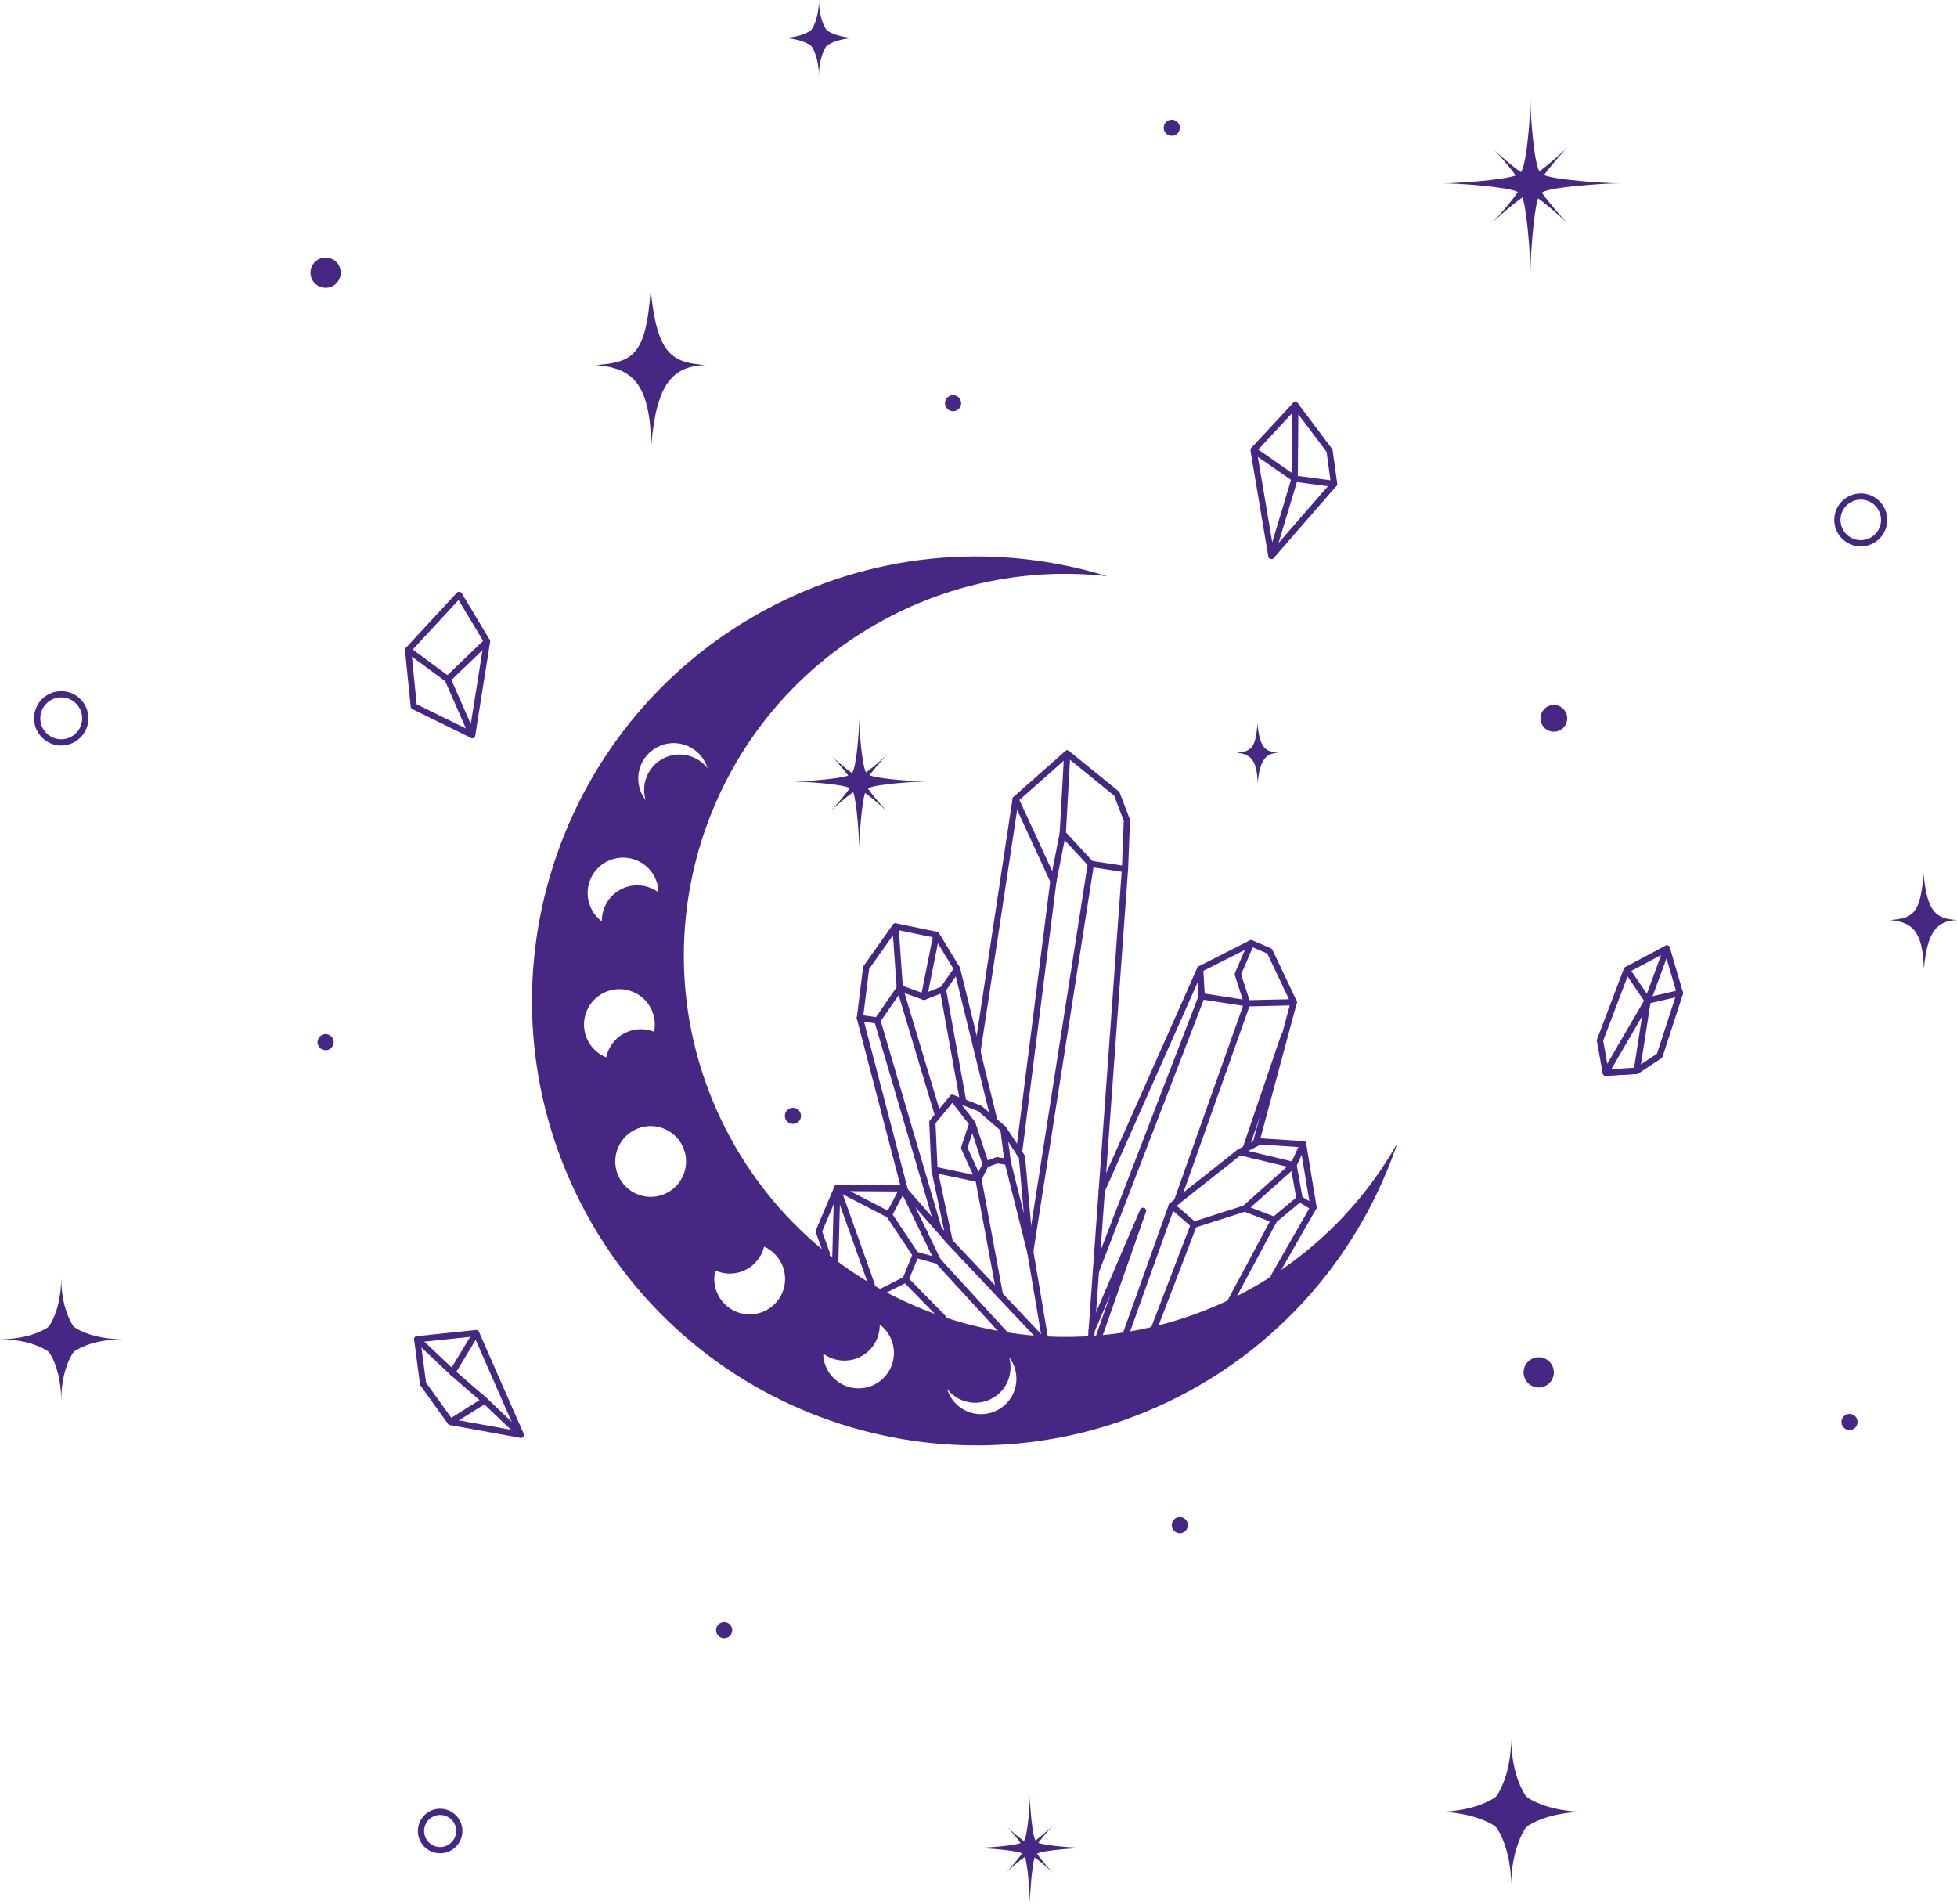<?xml version="1.0" encoding="UTF-8" standalone="no"?><svg xmlns="http://www.w3.org/2000/svg" xmlns:xlink="http://www.w3.org/1999/xlink" fill="#000000" height="486.4" preserveAspectRatio="xMidYMid meet" version="1" viewBox="0.0 6.8 500.0 486.4" width="500" zoomAndPan="magnify"><g fill="#462784" id="change1_1"><path d="M 332.75 312.566 L 334.527 313.645 L 332.578 301.797 L 331.328 304.523 Z M 335.594 316.02 C 335.453 316.02 335.309 315.98 335.18 315.902 L 331.617 313.738 C 331.422 313.617 331.289 313.422 331.246 313.195 L 329.719 304.559 C 329.688 304.398 329.711 304.234 329.777 304.09 L 332.219 298.77 C 332.363 298.453 332.695 298.27 333.047 298.312 C 333.395 298.359 333.668 298.629 333.727 298.973 L 336.379 315.094 C 336.43 315.402 336.297 315.707 336.039 315.883 C 335.906 315.973 335.75 316.02 335.594 316.02"/><path d="M 325.559 319.23 C 325.461 319.23 325.367 319.215 325.273 319.176 L 317.73 316.27 C 317.469 316.168 317.281 315.941 317.234 315.668 C 317.184 315.395 317.281 315.117 317.488 314.934 L 328.836 304.836 L 316.516 301.875 C 316.191 301.797 315.953 301.527 315.91 301.199 C 315.871 300.871 316.039 300.555 316.332 300.398 L 321.504 297.676 C 321.633 297.605 321.777 297.574 321.926 297.586 L 332.992 298.309 C 333.434 298.336 333.766 298.715 333.734 299.152 C 333.707 299.594 333.316 299.93 332.891 299.895 L 322.043 299.188 L 318.938 300.82 L 330.688 303.645 C 330.973 303.715 331.199 303.938 331.273 304.227 C 331.344 304.512 331.25 304.816 331.027 305.012 L 319.52 315.254 L 325.844 317.691 C 326.254 317.852 326.457 318.312 326.301 318.723 C 326.18 319.035 325.879 319.23 325.559 319.23"/><path d="M 314.488 339.906 C 314.359 339.906 314.23 339.879 314.113 339.812 C 313.727 339.605 313.578 339.125 313.785 338.734 L 324.855 318.059 C 324.906 317.969 324.969 317.891 325.051 317.824 L 331.523 312.445 C 331.859 312.164 332.359 312.211 332.641 312.551 C 332.922 312.887 332.875 313.387 332.539 313.668 L 326.184 318.949 L 315.188 339.488 C 315.047 339.754 314.77 339.906 314.488 339.906"/><path d="M 325.422 333.762 C 325.289 333.762 325.152 333.727 325.027 333.656 C 324.648 333.438 324.516 332.953 324.734 332.57 L 334.906 314.828 C 335.121 314.449 335.605 314.316 335.988 314.535 C 336.371 314.754 336.504 315.238 336.285 315.617 L 326.113 333.363 C 325.969 333.617 325.699 333.762 325.422 333.762"/><path d="M 305.02 320.469 C 304.828 320.469 304.645 320.398 304.496 320.273 L 298.855 315.395 C 298.676 315.238 298.574 315.012 298.582 314.773 C 298.586 314.539 298.695 314.316 298.883 314.168 L 316.207 300.477 C 316.555 300.203 317.051 300.266 317.324 300.609 C 317.598 300.953 317.539 301.453 317.195 301.727 L 300.625 314.82 L 305.199 318.777 L 317.773 314.77 C 318.191 314.637 318.641 314.867 318.773 315.285 C 318.906 315.703 318.676 316.148 318.258 316.281 L 305.258 320.43 C 305.18 320.453 305.098 320.469 305.02 320.469"/><path d="M 287.715 348.242 C 287.625 348.242 287.535 348.23 287.445 348.199 C 287.035 348.051 286.816 347.594 286.965 347.184 L 298.625 314.527 C 298.773 314.113 299.227 313.895 299.641 314.043 C 300.055 314.191 300.27 314.648 300.125 315.059 L 288.465 347.715 C 288.348 348.039 288.039 348.242 287.715 348.242"/><path d="M 294.918 346.824 C 294.824 346.824 294.73 346.809 294.637 346.773 C 294.227 346.617 294.02 346.156 294.176 345.746 L 304.273 319.387 C 304.434 318.977 304.891 318.773 305.301 318.93 C 305.711 319.086 305.918 319.547 305.758 319.957 L 295.66 346.316 C 295.539 346.633 295.238 346.824 294.918 346.824"/><path d="M 240.949 344.254 C 240.742 344.254 240.539 344.176 240.383 344.016 L 230.801 334.227 C 230.578 334.004 230.512 333.664 230.633 333.371 L 233.062 327.422 L 226.492 317.57 C 226.328 317.328 226.312 317.02 226.449 316.762 L 229.977 310.023 C 230.117 309.758 230.414 309.586 230.695 309.598 C 230.996 309.602 231.266 309.777 231.398 310.047 L 236.922 321.473 C 236.93 321.492 236.938 321.512 236.945 321.531 L 240.336 328.547 C 240.527 328.941 240.363 329.418 239.965 329.609 C 239.57 329.801 239.094 329.633 238.906 329.238 L 235.488 322.172 C 235.48 322.152 235.473 322.133 235.465 322.113 L 230.652 312.16 L 228.074 317.082 L 234.621 326.891 C 234.766 327.109 234.793 327.391 234.695 327.633 L 232.301 333.488 L 241.52 342.902 C 241.824 343.219 241.82 343.723 241.508 344.027 C 241.352 344.18 241.152 344.254 240.949 344.254"/><path d="M 265.637 349.211 C 265.426 349.211 265.215 349.125 265.059 348.961 L 242.066 324.559 L 230.32 311.184 L 217.215 311.098 L 227.52 316.426 C 227.906 316.625 228.062 317.105 227.859 317.496 C 227.656 317.887 227.18 318.039 226.789 317.836 L 213.535 310.984 C 213.211 310.816 213.043 310.445 213.129 310.086 C 213.219 309.73 213.574 309.492 213.906 309.484 L 230.688 309.598 C 230.914 309.598 231.129 309.695 231.277 309.867 L 243.242 323.488 L 266.219 347.867 C 266.52 348.188 266.504 348.691 266.184 348.992 C 266.031 349.137 265.832 349.211 265.637 349.211"/><path d="M 256.547 348.156 C 256.332 348.156 256.117 348.07 255.961 347.898 L 254.18 345.957 C 254.16 345.934 254.141 345.91 254.125 345.887 L 244.309 335.188 C 244.293 335.172 244.281 335.152 244.27 335.137 L 239.188 329.598 L 233.746 328.098 C 233.324 327.984 233.074 327.547 233.191 327.121 C 233.309 326.699 233.746 326.449 234.168 326.566 L 239.832 328.125 C 239.977 328.164 240.105 328.246 240.207 328.355 L 245.48 334.109 C 245.496 334.121 245.508 334.141 245.523 334.156 L 255.355 344.875 C 255.375 344.898 255.395 344.922 255.41 344.945 L 257.133 346.824 C 257.43 347.148 257.41 347.652 257.086 347.949 C 256.934 348.09 256.742 348.156 256.547 348.156"/><path d="M 222.723 335.848 C 222.398 335.848 222.09 335.645 221.977 335.316 L 214.582 314.562 L 214.203 328.789 C 214.191 329.223 213.84 329.562 213.41 329.562 C 213.402 329.562 213.395 329.562 213.387 329.562 C 212.949 329.551 212.602 329.188 212.613 328.746 L 213.105 310.258 C 213.117 309.875 213.398 309.555 213.777 309.492 C 214.152 309.43 214.523 309.648 214.652 310.012 L 223.473 334.785 C 223.621 335.199 223.406 335.652 222.992 335.801 C 222.902 335.832 222.812 335.848 222.723 335.848"/><path d="M 211.254 327.875 C 210.926 327.875 210.621 327.672 210.504 327.348 L 208.453 321.645 C 208.387 321.457 208.391 321.25 208.469 321.066 L 213.164 309.969 C 213.336 309.562 213.805 309.375 214.207 309.547 C 214.613 309.719 214.801 310.184 214.629 310.59 L 210.055 321.398 L 212 326.812 C 212.148 327.223 211.934 327.68 211.52 327.828 C 211.434 327.859 211.34 327.875 211.254 327.875"/><path d="M 225.496 337.43 C 225.203 337.43 224.922 337.27 224.785 336.992 C 224.586 336.602 224.742 336.121 225.137 335.926 L 231.008 332.961 C 231.402 332.766 231.879 332.922 232.078 333.312 C 232.273 333.707 232.117 334.184 231.727 334.383 L 225.852 337.344 C 225.738 337.402 225.613 337.43 225.496 337.43"/><path d="M 249.98 308.781 C 249.68 308.781 249.391 308.609 249.258 308.316 L 245.613 300.375 C 245.527 300.191 245.516 299.98 245.582 299.789 L 247.539 293.941 L 246.297 292.352 C 246.285 292.336 246.273 292.32 246.266 292.309 L 242.707 287.758 C 242.438 287.41 242.5 286.91 242.848 286.641 C 243.195 286.371 243.691 286.434 243.961 286.777 L 247.551 291.367 C 247.559 291.383 247.57 291.398 247.582 291.414 L 249.055 293.301 C 249.223 293.512 249.27 293.789 249.184 294.043 L 247.188 299.996 L 250.703 307.652 C 250.887 308.055 250.711 308.527 250.312 308.711 C 250.203 308.758 250.09 308.781 249.98 308.781"/><path d="M 239.52 304.984 L 249.543 307.082 L 249.699 306.77 C 249.707 306.75 249.719 306.73 249.727 306.711 L 251.148 303.891 C 251.242 303.711 251.398 303.57 251.586 303.5 L 254.457 302.453 C 254.586 302.41 254.719 302.395 254.852 302.414 L 256.535 302.672 L 255.605 295.555 L 249.91 290.66 L 243.586 288.215 L 240.309 292.18 C 240.293 292.199 240.277 292.223 240.262 292.238 L 239.016 293.746 Z M 249.98 308.781 C 249.926 308.781 249.871 308.777 249.816 308.766 L 238.605 306.418 C 238.465 306.391 238.332 306.324 238.223 306.227 C 238.062 306.086 237.969 305.887 237.957 305.672 L 237.414 293.512 C 237.406 293.316 237.469 293.121 237.598 292.969 L 238.992 291.281 C 239.008 291.262 239.023 291.242 239.035 291.223 L 242.723 286.762 C 242.938 286.496 243.305 286.402 243.621 286.527 L 246.395 287.598 L 250.609 289.227 C 250.695 289.258 250.773 289.305 250.84 289.363 L 256.871 294.547 C 257.02 294.672 257.117 294.852 257.141 295.047 L 258.25 303.512 C 258.277 303.73 258.215 303.953 258.074 304.121 C 257.934 304.289 257.73 304.395 257.512 304.41 C 257.453 304.414 257.395 304.41 257.34 304.402 L 254.812 304.02 L 252.43 304.887 L 251.176 307.371 C 251.168 307.391 251.16 307.41 251.148 307.43 L 250.688 308.344 C 250.551 308.617 250.273 308.781 249.98 308.781"/><path d="M 251.859 305.043 C 251.523 305.043 251.215 304.828 251.105 304.496 L 247.676 294.035 C 247.539 293.621 247.766 293.172 248.184 293.035 C 248.605 292.898 249.051 293.125 249.188 293.539 L 252.617 304 C 252.754 304.418 252.523 304.867 252.109 305.004 C 252.023 305.031 251.941 305.043 251.859 305.043"/><path d="M 255.484 338.434 C 255.109 338.434 254.773 338.164 254.703 337.781 L 249.199 308.133 C 249.117 307.703 249.402 307.285 249.836 307.207 C 250.273 307.125 250.684 307.41 250.762 307.844 L 256.266 337.492 C 256.348 337.926 256.062 338.34 255.629 338.418 C 255.582 338.43 255.531 338.434 255.484 338.434"/><path d="M 242.645 324.809 C 242.277 324.809 241.945 324.551 241.867 324.176 L 238.402 307.816 C 238.402 307.801 238.398 307.789 238.398 307.777 L 237.977 305.801 C 237.887 305.371 238.16 304.949 238.59 304.855 C 239.016 304.766 239.441 305.039 239.531 305.469 L 239.961 307.48 C 239.961 307.492 239.965 307.508 239.969 307.52 L 243.422 323.848 C 243.512 324.277 243.238 324.699 242.809 324.789 C 242.754 324.801 242.699 324.809 242.645 324.809"/><path d="M 244.895 335.445 C 244.836 335.445 244.773 335.438 244.715 335.422 C 244.285 335.32 244.02 334.895 244.121 334.465 C 244.223 334.039 244.652 333.77 245.078 333.871 C 245.504 333.973 245.77 334.398 245.672 334.828 L 245.668 334.832 C 245.582 335.195 245.258 335.445 244.895 335.445"/><path d="M 263.258 327.5 C 262.902 327.5 262.582 327.262 262.488 326.906 L 262.449 326.754 L 256.688 303.809 C 256.582 303.383 256.84 302.949 257.266 302.844 C 257.688 302.738 258.121 302.996 258.23 303.422 L 261.566 316.711 L 260.328 302.613 L 255.691 295.59 C 255.449 295.223 255.551 294.727 255.918 294.484 C 256.285 294.242 256.777 294.348 257.02 294.711 L 261.766 301.906 C 261.84 302.016 261.883 302.141 261.895 302.273 L 264.043 326.566 C 264.117 326.984 263.844 327.391 263.43 327.48 C 263.371 327.492 263.312 327.5 263.258 327.5"/><path d="M 266.945 349.289 C 266.562 349.289 266.227 349.016 266.16 348.629 L 262.473 326.836 C 262.398 326.402 262.691 325.992 263.125 325.918 C 263.562 325.848 263.969 326.137 264.043 326.57 L 267.73 348.363 C 267.801 348.797 267.512 349.207 267.078 349.277 C 267.031 349.285 266.988 349.289 266.945 349.289"/><path d="M 279.105 226.758 L 286.668 227.902 L 287.113 216.492 L 284.652 210.047 L 273.375 200.895 L 272.344 219.445 Z M 287.426 229.613 C 287.387 229.613 287.348 229.613 287.309 229.605 L 278.594 228.289 C 278.414 228.262 278.25 228.176 278.129 228.043 L 270.945 220.277 C 270.801 220.117 270.727 219.906 270.738 219.691 L 271.875 199.254 C 271.891 198.953 272.074 198.691 272.344 198.57 C 272.621 198.449 272.938 198.492 273.168 198.68 L 285.82 208.945 C 285.93 209.035 286.012 209.148 286.062 209.277 L 288.656 216.074 C 288.695 216.176 288.715 216.281 288.711 216.391 L 288.223 228.852 C 288.211 229.078 288.105 229.289 287.934 229.434 C 287.789 229.551 287.609 229.613 287.426 229.613"/><path d="M 269.133 232.699 C 268.828 232.699 268.543 232.523 268.41 232.238 L 258.766 211.285 C 258.621 210.969 258.699 210.59 258.961 210.359 L 272.141 198.703 C 272.469 198.41 272.973 198.441 273.262 198.77 C 273.555 199.102 273.523 199.602 273.195 199.895 L 260.457 211.156 L 268.828 229.34 L 270.75 219.582 C 270.832 219.148 271.254 218.871 271.684 218.953 C 272.113 219.039 272.395 219.457 272.309 219.887 L 269.914 232.059 C 269.848 232.398 269.57 232.652 269.227 232.695 C 269.195 232.699 269.164 232.699 269.133 232.699"/><path d="M 263.219 327.328 C 263.18 327.328 263.141 327.324 263.102 327.316 C 262.668 327.254 262.367 326.867 262.434 326.434 L 277.926 227.383 C 277.996 226.945 278.402 226.652 278.836 226.719 C 279.27 226.785 279.566 227.191 279.496 227.629 L 264.012 326.633 C 263.949 327.027 263.605 327.328 263.219 327.328"/><path d="M 278.785 349.234 C 278.766 349.234 278.746 349.234 278.727 349.234 C 278.289 349.199 277.961 348.82 277.992 348.383 L 286.633 228.766 C 286.664 228.324 287.051 227.992 287.484 228.027 C 287.922 228.059 288.25 228.441 288.219 228.879 L 279.578 348.496 C 279.547 348.914 279.199 349.234 278.785 349.234"/><path d="M 249.727 276.27 C 249.684 276.27 249.645 276.266 249.605 276.258 C 249.172 276.191 248.871 275.789 248.938 275.355 L 258.699 210.832 C 258.766 210.398 259.176 210.102 259.605 210.164 C 260.039 210.23 260.336 210.637 260.273 211.07 L 250.512 275.59 C 250.449 275.984 250.113 276.27 249.727 276.27"/><path d="M 236.207 322.621 C 236.145 322.621 236.082 322.613 236.023 322.598 C 235.594 322.496 235.328 322.07 235.43 321.641 C 235.531 321.215 235.961 320.949 236.387 321.047 C 236.816 321.148 237.082 321.574 236.98 322.004 L 236.98 322.008 C 236.891 322.371 236.566 322.621 236.207 322.621"/><path d="M 254.766 346.215 C 254.328 346.215 253.973 345.855 253.973 345.418 C 253.973 344.977 254.328 344.621 254.766 344.621 C 255.207 344.621 255.562 344.973 255.562 345.414 L 255.562 345.418 C 255.562 345.855 255.207 346.215 254.766 346.215"/><path d="M 260.359 302.016 C 260.328 302.016 260.293 302.012 260.258 302.008 C 259.824 301.953 259.516 301.555 259.57 301.117 L 268.348 231.805 C 268.402 231.367 268.809 231.059 269.234 231.117 C 269.672 231.172 269.98 231.57 269.926 232.004 L 261.148 301.316 C 261.098 301.719 260.754 302.016 260.359 302.016"/><path d="M 317.098 255.723 L 319.227 262.301 L 329.316 262.066 L 323.793 250.398 L 320.074 248.801 Z M 318.652 263.906 C 318.309 263.906 318.004 263.684 317.895 263.355 L 315.492 255.926 C 315.434 255.742 315.445 255.547 315.52 255.367 L 318.93 247.441 C 319.102 247.035 319.57 246.852 319.973 247.023 L 324.695 249.055 C 324.875 249.133 325.016 249.27 325.102 249.445 L 331.281 262.492 C 331.395 262.738 331.379 263.023 331.238 263.254 C 331.098 263.48 330.848 263.621 330.578 263.629 L 318.672 263.902 C 318.664 263.906 318.66 263.906 318.652 263.906"/><path d="M 300.691 314.547 C 300.605 314.547 300.516 314.531 300.426 314.5 C 300.012 314.352 299.797 313.898 299.945 313.484 L 317.582 263.746 L 306.914 262.098 C 306.543 262.043 306.262 261.734 306.238 261.359 L 305.84 254.391 C 305.82 254.074 305.992 253.777 306.273 253.633 L 319.297 247.047 C 319.691 246.848 320.168 247.008 320.367 247.398 C 320.566 247.789 320.406 248.266 320.016 248.465 L 307.457 254.816 L 307.789 260.625 L 318.773 262.32 C 319.008 262.359 319.215 262.496 319.336 262.699 C 319.457 262.902 319.48 263.148 319.402 263.375 L 301.441 314.016 C 301.328 314.344 301.02 314.547 300.691 314.547"/><path d="M 318.234 301.094 C 318.16 301.094 318.086 301.082 318.016 301.062 C 317.605 300.945 317.363 300.531 317.457 300.117 L 327.32 271.176 C 327.465 270.762 327.914 270.539 328.332 270.68 C 328.746 270.82 328.969 271.273 328.828 271.688 L 318.988 300.551 C 318.875 300.883 318.566 301.094 318.234 301.094"/><path d="M 312.434 318.105 C 312.375 318.105 312.32 318.098 312.262 318.086 C 311.832 317.988 311.562 317.566 311.656 317.137 C 311.754 316.707 312.176 316.434 312.605 316.531 C 313.035 316.625 313.305 317.047 313.211 317.477 L 313.211 317.48 C 313.129 317.852 312.797 318.105 312.434 318.105"/><path d="M 320.043 302.703 C 319.98 302.703 319.918 302.695 319.859 302.684 C 319.43 302.582 319.164 302.152 319.266 301.727 C 319.367 301.301 319.797 301.031 320.223 301.133 C 320.652 301.234 320.918 301.66 320.816 302.086 L 320.816 302.09 C 320.727 302.457 320.402 302.703 320.043 302.703"/><path d="M 320.848 299.715 C 320.781 299.715 320.711 299.703 320.641 299.688 C 320.219 299.57 319.969 299.137 320.082 298.711 L 329.793 262.629 C 329.91 262.203 330.344 261.953 330.77 262.066 C 331.191 262.18 331.445 262.617 331.328 263.039 L 321.617 299.125 C 321.52 299.48 321.199 299.715 320.848 299.715"/><path d="M 280.004 332.352 C 279.945 332.352 279.883 332.344 279.824 332.328 C 279.395 332.23 279.129 331.805 279.23 331.375 C 279.238 331.34 279.25 331.301 279.262 331.27 L 306.293 261.027 C 306.449 260.617 306.91 260.414 307.32 260.57 C 307.73 260.73 307.934 261.188 307.777 261.598 L 280.75 331.828 C 280.637 332.145 280.336 332.352 280.004 332.352"/><path d="M 280.777 349.086 C 280.688 349.086 280.602 349.07 280.512 349.039 C 280.098 348.895 279.879 348.441 280.027 348.027 L 283.711 337.504 L 279.656 346.934 C 279.539 347.23 279.25 347.445 278.914 347.445 C 278.477 347.445 278.121 347.094 278.121 346.652 L 278.121 346.648 C 278.121 346.539 278.141 346.43 278.184 346.328 L 291.312 315.801 C 291.48 315.406 291.934 315.219 292.332 315.371 C 292.73 315.527 292.934 315.973 292.793 316.379 L 281.527 348.555 C 281.41 348.883 281.105 349.086 280.777 349.086"/><path d="M 281.492 311.75 C 281.383 311.75 281.273 311.727 281.172 311.68 C 280.77 311.504 280.586 311.031 280.766 310.633 L 305.906 254.02 C 306.086 253.617 306.559 253.441 306.953 253.617 C 307.355 253.797 307.539 254.266 307.359 254.664 L 282.219 311.277 C 282.086 311.574 281.797 311.75 281.492 311.75"/><path d="M 220.578 266.184 L 223.785 266.645 L 229.082 258.996 L 228.145 245.723 L 222.059 254.328 Z M 224.16 268.297 C 224.121 268.297 224.082 268.293 224.047 268.285 L 219.578 267.648 C 219.148 267.59 218.848 267.191 218.902 266.762 L 220.508 253.934 C 220.523 253.805 220.57 253.68 220.645 253.57 L 228.133 242.988 C 228.328 242.715 228.676 242.59 228.996 242.68 C 229.32 242.773 229.551 243.055 229.574 243.391 L 230.688 259.16 C 230.703 259.344 230.652 259.52 230.551 259.672 L 224.812 267.953 C 224.664 268.168 224.418 268.297 224.16 268.297"/><path d="M 246.07 328.441 C 245.629 328.441 245.273 328.086 245.273 327.645 C 245.273 327.207 245.629 326.848 246.07 326.848 C 246.508 326.848 246.863 327.203 246.863 327.641 L 246.863 327.645 C 246.863 328.086 246.508 328.441 246.07 328.441"/><path d="M 236.074 262.25 C 236.023 262.25 235.973 262.246 235.918 262.234 C 235.488 262.148 235.207 261.73 235.297 261.301 L 238.305 246.23 L 228.621 244.227 C 228.191 244.137 227.914 243.719 228.004 243.285 C 228.09 242.855 228.512 242.582 228.941 242.672 L 239.398 244.832 C 239.828 244.922 240.105 245.34 240.02 245.77 L 236.855 261.609 C 236.777 261.988 236.445 262.25 236.074 262.25"/><path d="M 252.309 335.062 C 251.949 335.062 251.621 334.816 251.535 334.449 C 251.434 334.023 251.699 333.594 252.125 333.492 C 252.555 333.391 252.98 333.652 253.082 334.082 L 253.082 334.086 C 253.184 334.512 252.918 334.941 252.492 335.039 C 252.43 335.055 252.367 335.062 252.309 335.062"/><path d="M 239.848 321.621 C 239.504 321.621 239.188 321.395 239.086 321.051 L 223.398 267.727 C 223.273 267.305 223.516 266.859 223.938 266.738 C 224.359 266.613 224.801 266.855 224.922 267.277 L 240.609 320.602 C 240.734 321.02 240.492 321.465 240.07 321.586 C 239.996 321.609 239.922 321.621 239.848 321.621"/><path d="M 231.406 312.688 C 231.012 312.688 230.684 312.402 230.621 312.023 L 230.441 311.176 C 230.441 311.176 230.441 311.172 230.441 311.172 L 218.922 267.062 C 218.812 266.641 219.066 266.203 219.492 266.094 C 219.91 265.984 220.352 266.234 220.461 266.66 L 231.992 310.805 C 231.996 310.828 232.004 310.855 232.008 310.879 L 232.184 311.727 C 232.195 311.781 232.203 311.836 232.203 311.891 C 232.203 312.332 231.848 312.688 231.406 312.688"/><path d="M 258.617 309.035 C 258.18 309.035 257.824 308.68 257.824 308.238 C 257.824 307.801 258.18 307.441 258.617 307.441 C 259.059 307.441 259.414 307.797 259.414 308.234 L 259.414 308.238 C 259.414 308.68 259.059 309.035 258.617 309.035"/><path d="M 257.098 301.695 C 256.738 301.695 256.418 301.453 256.332 301.09 C 256.324 301.051 256.312 300.984 256.309 300.945 C 256.277 300.508 256.605 300.121 257.043 300.086 C 257.5 300.051 257.859 300.375 257.895 300.812 C 257.934 301.203 257.676 301.586 257.281 301.676 C 257.223 301.688 257.16 301.695 257.098 301.695"/><path d="M 250.438 307.867 C 250.074 307.867 249.746 307.617 249.664 307.246 C 249.566 306.816 249.836 306.391 250.266 306.293 C 250.695 306.199 251.121 306.469 251.215 306.895 L 251.215 306.898 C 251.309 307.328 251.039 307.754 250.613 307.848 C 250.555 307.863 250.496 307.867 250.438 307.867"/><path d="M 246.922 292.656 C 246.559 292.656 246.23 292.406 246.148 292.035 C 246.051 291.605 246.32 291.18 246.75 291.086 C 247.184 290.988 247.605 291.258 247.699 291.684 L 247.699 291.688 C 247.793 292.117 247.523 292.543 247.098 292.637 C 247.039 292.652 246.98 292.656 246.922 292.656"/><path d="M 246.105 289.133 C 245.73 289.133 245.395 288.863 245.324 288.48 L 240.121 259.699 C 240.043 259.266 240.332 258.852 240.762 258.773 C 241.195 258.695 241.609 258.984 241.688 259.414 L 246.891 288.195 C 246.969 288.629 246.68 289.043 246.25 289.121 C 246.203 289.129 246.152 289.133 246.105 289.133"/><path d="M 254.066 293.98 C 253.711 293.98 253.387 293.738 253.297 293.375 L 243.797 254.633 L 238.559 246.023 C 238.332 245.648 238.449 245.16 238.824 244.934 C 239.199 244.703 239.688 244.824 239.918 245.199 L 245.219 253.91 C 245.262 253.98 245.293 254.059 245.312 254.137 L 254.84 292.996 C 254.945 293.426 254.684 293.855 254.258 293.961 C 254.195 293.977 254.133 293.98 254.066 293.98"/><path d="M 238.875 291.914 L 229.133 259.445 C 229.047 259.156 229.133 258.848 229.352 258.641 C 229.566 258.434 229.887 258.367 230.168 258.469 L 236.062 260.605 L 240.387 258.906 L 243.887 253.871 C 244.137 253.512 244.629 253.422 244.992 253.672 C 245.352 253.922 245.441 254.418 245.191 254.777 L 241.559 260.012 C 241.469 260.141 241.34 260.238 241.195 260.297 L 236.367 262.195 C 236.184 262.266 235.984 262.27 235.805 262.203 L 231.113 260.504 L 240.41 291.5 L 239.652 291.734 L 238.875 291.914"/><path d="M 167.996 197.629 C 172.441 195.352 177.891 197.109 180.168 201.559 C 180.426 202.055 180.625 202.566 180.781 203.086 C 178.176 199.688 173.438 198.527 169.488 200.547 C 165.543 202.57 163.715 207.094 164.949 211.195 C 164.621 210.766 164.324 210.301 164.066 209.805 C 161.789 205.355 163.547 199.906 167.996 197.629 Z M 155.062 226.879 C 159.508 224.602 164.961 226.359 167.238 230.805 C 167.887 232.078 168.207 233.43 168.23 234.77 C 165.551 232.77 161.867 232.34 158.691 233.965 C 155.516 235.59 153.715 238.836 153.77 242.176 C 152.695 241.375 151.785 240.324 151.133 239.051 C 148.855 234.605 150.617 229.156 155.062 226.879 Z M 154.137 260.488 C 158.582 258.211 164.031 259.969 166.309 264.418 C 167.289 266.328 167.52 268.426 167.113 270.375 C 164.766 269.43 162.039 269.469 159.613 270.711 C 157.078 272.012 155.418 274.34 154.879 276.926 C 152.93 276.141 151.242 274.68 150.207 272.66 C 147.93 268.215 149.688 262.766 154.137 260.488 Z M 162.121 295.453 C 166.566 293.176 172.016 294.938 174.293 299.383 C 176.57 303.828 174.812 309.277 170.367 311.555 C 165.918 313.832 160.469 312.074 158.191 307.629 C 155.914 303.184 157.672 297.73 162.121 295.453 Z M 182.758 331.367 C 185.172 332.441 188.031 332.457 190.566 331.16 C 192.996 329.914 194.621 327.727 195.227 325.27 C 197.047 326.078 198.609 327.492 199.59 329.402 C 201.867 333.852 200.109 339.301 195.66 341.578 C 191.215 343.855 185.766 342.098 183.488 337.648 C 182.453 335.633 182.254 333.406 182.758 331.367 Z M 219.848 353.387 C 223.023 351.758 224.824 348.516 224.77 345.176 C 225.84 345.977 226.754 347.027 227.402 348.297 C 229.68 352.742 227.922 358.195 223.477 360.473 C 219.031 362.746 213.578 360.988 211.301 356.543 C 210.652 355.27 210.332 353.918 210.309 352.578 C 212.984 354.578 216.672 355.012 219.848 353.387 Z M 253.273 364.152 C 257.219 362.133 259.047 357.609 257.812 353.508 C 258.145 353.938 258.441 354.398 258.695 354.898 C 260.973 359.344 259.215 364.797 254.766 367.07 C 250.32 369.348 244.871 367.59 242.594 363.145 C 242.336 362.645 242.137 362.133 241.98 361.617 C 244.586 365.016 249.324 366.176 253.273 364.152 Z M 197.723 161.449 C 141.918 190.027 119.844 258.434 148.422 314.238 C 177 370.047 245.406 392.117 301.215 363.539 C 328.617 349.508 347.883 325.867 357.016 298.836 C 347.953 314.895 334.242 328.562 316.602 337.598 C 268.699 362.129 209.98 343.184 185.449 295.277 C 160.918 247.375 179.863 188.656 227.766 164.125 C 245.406 155.09 264.512 151.953 282.84 153.988 C 255.566 145.598 225.125 147.414 197.723 161.449"/><path d="M 108.852 359.996 L 115.297 368.988 L 122.512 364.465 L 115.047 357.992 L 107.672 351.039 Z M 115.086 370.852 C 114.836 370.852 114.594 370.734 114.438 370.52 L 107.445 360.762 C 107.367 360.652 107.32 360.531 107.301 360.402 L 105.805 349.031 C 105.758 348.695 105.93 348.371 106.23 348.219 C 106.531 348.066 106.891 348.117 107.137 348.348 L 116.113 356.812 L 124.367 363.969 C 124.555 364.133 124.656 364.379 124.637 364.633 C 124.617 364.883 124.48 365.109 124.266 365.242 L 115.508 370.73 C 115.375 370.812 115.23 370.852 115.086 370.852"/><path d="M 115.566 358.184 C 115.426 358.184 115.285 358.148 115.156 358.07 C 114.781 357.844 114.66 357.355 114.887 356.977 L 120.133 348.316 L 106.672 349.719 C 106.246 349.766 105.848 349.445 105.801 349.008 C 105.754 348.57 106.07 348.184 106.508 348.137 L 121.562 346.566 C 121.855 346.535 122.152 346.68 122.316 346.934 C 122.477 347.188 122.48 347.512 122.324 347.77 L 116.246 357.801 C 116.098 358.051 115.836 358.184 115.566 358.184"/><path d="M 133.047 374.113 C 133 374.113 132.949 374.109 132.902 374.102 L 114.941 370.84 C 114.512 370.762 114.223 370.348 114.301 369.914 C 114.379 369.484 114.793 369.199 115.227 369.273 L 130.57 372.059 L 123.297 365.145 C 122.98 364.844 122.965 364.34 123.27 364.02 C 123.57 363.703 124.078 363.691 124.395 363.992 L 133.594 372.742 C 133.848 372.984 133.914 373.363 133.754 373.68 C 133.617 373.949 133.34 374.113 133.047 374.113"/><path d="M 133.047 374.113 C 132.738 374.113 132.449 373.938 132.316 373.637 L 120.914 347.68 C 120.738 347.277 120.922 346.809 121.324 346.633 C 121.719 346.453 122.195 346.637 122.371 347.039 L 133.773 372.996 C 133.949 373.398 133.766 373.871 133.363 374.047 C 133.262 374.094 133.152 374.113 133.047 374.113"/><path d="M 425.781 251.633 L 422.227 261.301 L 428.215 259.918 Z M 420.973 263.203 C 420.746 263.203 420.527 263.105 420.375 262.934 C 420.18 262.715 420.125 262.406 420.227 262.133 L 425.121 248.824 C 425.238 248.504 425.566 248.297 425.895 248.305 C 426.234 248.316 426.531 248.547 426.629 248.879 L 429.98 260.281 C 430.039 260.492 430.012 260.719 429.902 260.906 C 429.793 261.094 429.609 261.23 429.395 261.277 L 421.148 263.184 C 421.09 263.195 421.031 263.203 420.973 263.203"/><path d="M 410.242 281.617 C 409.859 281.617 409.527 281.34 409.457 280.961 L 407.996 272.711 C 407.973 272.57 407.988 272.422 408.039 272.289 L 414.891 254.258 C 414.957 254.074 415.09 253.926 415.258 253.836 L 425.492 248.398 C 425.883 248.191 426.363 248.34 426.57 248.727 C 426.773 249.113 426.629 249.598 426.238 249.805 L 416.27 255.102 L 409.602 272.648 L 410.902 279.984 L 417.922 279.582 L 423.352 275.984 L 428.461 260.258 C 428.594 259.84 429.043 259.613 429.461 259.746 C 429.879 259.883 430.109 260.332 429.973 260.75 L 424.777 276.738 C 424.723 276.91 424.609 277.059 424.461 277.156 L 418.621 281.027 C 418.504 281.105 418.367 281.148 418.227 281.156 L 410.289 281.613 C 410.273 281.613 410.258 281.617 410.242 281.617"/><path d="M 419.539 266.441 L 411.676 279.941 L 417.496 279.605 Z M 410.242 281.617 C 409.965 281.617 409.711 281.473 409.562 281.234 C 409.41 280.988 409.406 280.672 409.555 280.422 L 420.031 262.438 L 414.973 254.984 C 414.727 254.621 414.824 254.129 415.188 253.879 C 415.551 253.633 416.043 253.73 416.289 254.094 L 421.621 261.945 C 421.672 262.02 421.707 262.098 421.734 262.18 L 421.734 262.184 C 421.738 262.195 421.742 262.207 421.742 262.219 C 421.742 262.219 421.746 262.219 421.746 262.223 C 421.742 262.223 421.746 262.227 421.746 262.227 C 421.77 262.328 421.773 262.441 421.754 262.547 L 418.969 280.484 C 418.91 280.855 418.602 281.137 418.227 281.156 L 410.289 281.613 C 410.273 281.613 410.258 281.617 410.242 281.617"/><path d="M 105.457 172.734 L 114.32 179.266 L 123.426 170.527 L 117.16 160.086 Z M 114.391 181.098 C 114.223 181.098 114.059 181.047 113.918 180.941 L 103.797 173.488 C 103.613 173.355 103.5 173.148 103.477 172.922 C 103.457 172.699 103.531 172.473 103.684 172.309 L 116.715 158.23 C 116.883 158.047 117.133 157.953 117.379 157.977 C 117.629 158.004 117.852 158.145 117.98 158.359 L 125.117 170.254 C 125.309 170.574 125.254 170.98 124.984 171.238 L 114.941 180.879 C 114.785 181.023 114.59 181.098 114.391 181.098"/><path d="M 120.637 195.359 C 120.324 195.359 120.035 195.176 119.906 194.883 L 113.66 180.621 C 113.484 180.219 113.668 179.75 114.07 179.574 C 114.477 179.398 114.941 179.582 115.117 179.984 L 120.277 191.762 L 123.648 170.539 C 123.719 170.105 124.137 169.812 124.559 169.879 C 124.992 169.949 125.289 170.355 125.219 170.789 L 121.422 194.688 C 121.363 195.035 121.086 195.309 120.738 195.352 C 120.703 195.355 120.668 195.359 120.637 195.359"/><path d="M 120.633 195.359 C 120.516 195.359 120.398 195.332 120.285 195.277 L 105.367 187.961 C 105.121 187.84 104.953 187.602 104.926 187.328 L 103.477 172.926 C 103.434 172.488 103.754 172.102 104.188 172.059 C 104.633 172.016 105.016 172.332 105.059 172.77 L 106.465 186.727 L 120.984 193.852 C 121.379 194.043 121.543 194.52 121.348 194.914 C 121.211 195.195 120.93 195.359 120.633 195.359"/><path d="M 331.582 128.379 L 339.93 129.484 L 338.93 122.227 L 331.723 112.645 Z M 340.859 131.203 C 340.824 131.203 340.789 131.203 340.754 131.199 L 330.676 129.863 C 330.277 129.809 329.98 129.469 329.984 129.066 L 330.156 110.285 C 330.16 109.945 330.379 109.645 330.703 109.539 C 331.023 109.434 331.383 109.543 331.586 109.816 L 340.324 121.438 C 340.406 121.543 340.461 121.672 340.477 121.805 L 341.645 130.301 C 341.68 130.547 341.598 130.797 341.422 130.973 C 341.27 131.121 341.066 131.203 340.859 131.203"/><path d="M 324.832 149.617 C 324.648 149.617 324.461 149.555 324.309 149.422 C 323.98 149.137 323.945 148.633 324.234 148.301 L 340.258 129.887 C 340.547 129.559 341.047 129.523 341.379 129.809 C 341.711 130.098 341.746 130.602 341.457 130.934 L 325.434 149.348 C 325.273 149.527 325.055 149.617 324.832 149.617"/><path d="M 321.371 123.508 L 325.051 145.34 L 329.852 129.398 Z M 324.832 149.617 C 324.816 149.617 324.801 149.617 324.781 149.617 C 324.414 149.594 324.109 149.32 324.047 148.957 L 319.488 121.906 C 319.488 121.906 319.488 121.902 319.488 121.898 C 319.484 121.898 319.488 121.898 319.488 121.895 C 319.457 121.711 319.496 121.516 319.605 121.344 C 319.613 121.328 319.625 121.316 319.633 121.305 C 319.652 121.273 319.676 121.246 319.699 121.223 L 330.367 109.754 C 330.668 109.43 331.172 109.414 331.492 109.711 C 331.812 110.012 331.832 110.512 331.531 110.836 L 321.48 121.645 L 331.234 128.422 C 331.516 128.617 331.641 128.973 331.543 129.305 L 325.594 149.055 C 325.492 149.391 325.18 149.617 324.832 149.617"/><path d="M 491.434 230.012 C 490.691 240.469 488.535 241.379 482.867 241.836 C 488.535 242.348 491.266 244.621 491.535 254.34 C 492.379 244.621 494.957 242.062 500 241.836 C 494.855 241.422 492.445 240.301 491.434 230.012"/><path d="M 166.242 80.855 C 165.039 97.836 161.535 99.312 152.336 100.051 C 161.535 100.883 165.969 104.574 166.406 120.352 C 167.777 104.574 171.965 100.422 180.148 100.051 C 171.801 99.383 167.887 97.559 166.242 80.855"/><path d="M 396.996 357.391 C 396.996 359.527 395.266 361.258 393.129 361.258 C 390.992 361.258 389.262 359.527 389.262 357.391 C 389.262 355.254 390.992 353.523 393.129 353.523 C 395.266 353.523 396.996 355.254 396.996 357.391"/><path d="M 87.051 76.457 C 87.051 78.594 85.32 80.324 83.188 80.324 C 81.051 80.324 79.32 78.594 79.32 76.457 C 79.32 74.32 81.051 72.59 83.188 72.59 C 85.32 72.59 87.051 74.32 87.051 76.457"/><path d="M 85.246 273.027 C 85.246 274.168 84.324 275.09 83.188 275.09 C 82.047 275.09 81.125 274.168 81.125 273.027 C 81.125 271.891 82.047 270.969 83.188 270.969 C 84.324 270.969 85.246 271.891 85.246 273.027"/><path d="M 245.566 109.809 C 245.566 110.945 244.645 111.867 243.508 111.867 C 242.367 111.867 241.445 110.945 241.445 109.809 C 241.445 108.672 242.367 107.75 243.508 107.75 C 244.645 107.75 245.566 108.672 245.566 109.809"/><path d="M 204.648 291.863 C 204.648 293 203.727 293.922 202.586 293.922 C 201.449 293.922 200.527 293 200.527 291.863 C 200.527 290.723 201.449 289.801 202.586 289.801 C 203.727 289.801 204.648 290.723 204.648 291.863"/><path d="M 187.074 423.23 C 187.074 424.367 186.152 425.293 185.016 425.293 C 183.879 425.293 182.953 424.367 182.953 423.23 C 182.953 422.094 183.879 421.172 185.016 421.172 C 186.152 421.172 187.074 422.094 187.074 423.23"/><path d="M 301.434 39.445 C 301.434 40.582 300.512 41.504 299.375 41.504 C 298.238 41.504 297.316 40.582 297.316 39.445 C 297.316 38.309 298.238 37.383 299.375 37.383 C 300.512 37.383 301.434 38.309 301.434 39.445"/><path d="M 303.496 396.414 C 303.496 397.551 302.57 398.473 301.434 398.473 C 300.297 398.473 299.375 397.551 299.375 396.414 C 299.375 395.277 300.297 394.355 301.434 394.355 C 302.57 394.355 303.496 395.277 303.496 396.414"/><path d="M 474.594 370.059 C 474.594 371.195 473.672 372.117 472.535 372.117 C 471.398 372.117 470.477 371.195 470.477 370.059 C 470.477 368.922 471.398 367.996 472.535 367.996 C 473.672 367.996 474.594 368.922 474.594 370.059"/><path d="M 475.414 134.438 C 472.559 134.438 470.234 136.762 470.234 139.617 C 470.234 142.473 472.559 144.797 475.414 144.797 C 478.27 144.797 480.594 142.473 480.594 139.617 C 480.594 136.762 478.27 134.438 475.414 134.438 Z M 475.414 146.387 C 471.684 146.387 468.645 143.348 468.645 139.617 C 468.645 135.887 471.684 132.848 475.414 132.848 C 479.145 132.848 482.184 135.887 482.184 139.617 C 482.184 143.348 479.145 146.387 475.414 146.387"/><path d="M 15.641 184.953 C 12.691 184.953 10.289 187.355 10.289 190.309 C 10.289 193.258 12.691 195.66 15.641 195.66 C 18.594 195.66 20.996 193.258 20.996 190.309 C 20.996 187.355 18.594 184.953 15.641 184.953 Z M 15.641 197.25 C 11.812 197.25 8.699 194.137 8.699 190.309 C 8.699 186.48 11.812 183.363 15.641 183.363 C 19.473 183.363 22.586 186.48 22.586 190.309 C 22.586 194.137 19.473 197.25 15.641 197.25"/><path d="M 321.266 191.684 C 320.805 198.23 319.453 198.801 315.906 199.086 C 319.453 199.406 321.16 200.828 321.328 206.91 C 321.859 200.828 323.473 199.227 326.629 199.086 C 323.41 198.828 321.902 198.125 321.266 191.684"/><path d="M 112.453 470.449 C 110.191 470.449 108.355 472.289 108.355 474.547 C 108.355 476.805 110.191 478.645 112.453 478.645 C 114.711 478.645 116.551 476.805 116.551 474.547 C 116.551 472.289 114.711 470.449 112.453 470.449 Z M 112.453 480.234 C 109.316 480.234 106.766 477.684 106.766 474.547 C 106.766 471.41 109.316 468.859 112.453 468.859 C 115.59 468.859 118.141 471.41 118.141 474.547 C 118.141 477.684 115.59 480.234 112.453 480.234"/><path d="M 199.531 16.512 C 202.48 16.512 205.121 15.832 206.898 14.762 C 207.133 14.617 207.332 14.422 207.473 14.184 C 208.543 12.406 209.223 9.766 209.223 6.816 C 209.223 9.766 209.902 12.406 210.973 14.184 C 211.117 14.422 211.312 14.617 211.551 14.762 C 213.328 15.832 215.969 16.512 218.918 16.512 C 215.969 16.512 213.328 17.188 211.551 18.262 C 211.312 18.402 211.117 18.602 210.973 18.836 C 209.902 20.613 209.223 23.254 209.223 26.203 C 209.223 23.254 208.543 20.613 207.473 18.836 C 207.332 18.602 207.133 18.402 206.898 18.262 C 205.121 17.188 202.48 16.512 199.531 16.512"/><path d="M 367.199 469.656 C 372.949 469.656 378.098 468.332 381.562 466.242 C 382.023 465.965 382.41 465.582 382.688 465.121 C 384.773 461.652 386.098 456.508 386.098 450.758 C 386.098 456.508 387.422 461.652 389.512 465.121 C 389.789 465.582 390.172 465.965 390.633 466.242 C 394.098 468.332 399.246 469.656 404.996 469.656 C 399.246 469.656 394.098 470.98 390.633 473.066 C 390.172 473.344 389.789 473.73 389.512 474.188 C 387.422 477.656 386.098 482.805 386.098 488.555 C 386.098 482.805 384.773 477.656 382.688 474.188 C 382.41 473.73 382.023 473.344 381.562 473.066 C 378.098 470.98 372.949 469.656 367.199 469.656"/><path d="M 0 348.926 C 4.758 348.926 9.02 347.832 11.891 346.102 C 12.27 345.875 12.59 345.555 12.82 345.172 C 14.547 342.305 15.641 338.043 15.641 333.285 C 15.641 338.043 16.738 342.305 18.465 345.172 C 18.695 345.555 19.016 345.875 19.395 346.102 C 22.266 347.832 26.527 348.926 31.285 348.926 C 26.527 348.926 22.266 350.023 19.395 351.75 C 19.016 351.98 18.695 352.301 18.465 352.68 C 16.738 355.551 15.641 359.809 15.641 364.57 C 15.641 359.809 14.547 355.551 12.82 352.68 C 12.59 352.301 12.27 351.98 11.891 351.75 C 9.02 350.023 4.758 348.926 0 348.926"/><path d="M 202.586 206.438 C 205.297 206.438 214.016 205.859 216.699 204.934 C 215.461 203.203 213.391 200.844 212.504 199.957 C 213.426 200.875 215.934 203.074 217.676 204.285 C 217.715 204.234 217.762 204.188 217.797 204.133 C 218.859 202.367 219.531 193.234 219.531 190.309 C 219.531 193.234 220.207 202.367 221.27 204.133 C 223.145 202.766 225.836 200.379 226.742 199.473 C 225.852 200.363 223.527 202.98 222.152 204.852 C 224.562 205.828 234.008 206.438 236.797 206.438 C 233.871 206.438 223.605 207.113 221.84 208.176 C 221.809 208.195 221.781 208.223 221.75 208.246 C 223.016 210.109 225.758 213.211 226.742 214.195 C 225.797 213.25 222.891 210.676 221.016 209.352 C 220.102 212.156 219.531 221.023 219.531 223.707 C 219.531 220.965 218.941 211.777 217.992 209.176 C 216.168 210.406 213.145 213.07 212.16 214.055 C 213.164 213.051 215.918 209.926 217.109 208.113 C 215.078 207.086 205.457 206.438 202.586 206.438"/><path d="M 368.598 53.617 C 372.18 53.617 383.711 52.855 387.258 51.629 C 385.625 49.344 382.883 46.219 381.715 45.047 C 382.93 46.262 386.246 49.168 388.551 50.773 C 388.602 50.703 388.664 50.645 388.711 50.566 C 390.117 48.234 391.008 36.156 391.008 32.285 C 391.008 36.156 391.898 48.234 393.301 50.566 C 393.301 50.566 393.301 50.566 393.305 50.566 C 395.781 48.762 399.344 45.605 400.539 44.41 C 399.363 45.586 396.289 49.047 394.469 51.52 C 397.66 52.809 410.148 53.617 413.836 53.617 C 409.965 53.617 396.391 54.512 394.059 55.914 C 394.012 55.941 393.977 55.98 393.938 56.012 C 395.613 58.473 399.242 62.574 400.539 63.875 C 399.289 62.625 395.449 59.219 392.965 57.469 C 391.758 61.18 391.008 72.906 391.008 76.457 C 391.008 72.828 390.223 60.676 388.969 57.242 C 386.559 58.863 382.555 62.391 381.254 63.691 C 382.582 62.363 386.223 58.23 387.801 55.836 C 385.117 54.477 372.395 53.617 368.598 53.617"/><path d="M 249.09 478.879 C 251.332 478.879 258.559 478.398 260.777 477.629 C 259.754 476.199 258.039 474.242 257.305 473.508 C 258.066 474.27 260.145 476.09 261.586 477.094 C 261.621 477.051 261.66 477.012 261.688 476.965 C 262.566 475.504 263.125 467.938 263.125 465.516 C 263.125 467.938 263.684 475.504 264.562 476.965 L 264.566 476.965 C 266.117 475.836 268.348 473.855 269.098 473.109 C 268.359 473.844 266.434 476.012 265.297 477.562 C 267.293 478.371 275.117 478.879 277.426 478.879 C 275.004 478.879 266.5 479.438 265.039 480.316 C 265.012 480.332 264.988 480.355 264.961 480.375 C 266.012 481.918 268.285 484.488 269.098 485.301 C 268.316 484.52 265.91 482.387 264.355 481.289 C 263.598 483.613 263.125 490.957 263.125 493.184 C 263.125 490.914 262.637 483.297 261.852 481.145 C 260.34 482.164 257.832 484.371 257.016 485.188 C 257.848 484.355 260.129 481.766 261.117 480.266 C 259.438 479.414 251.465 478.879 249.09 478.879"/><path d="M 393.582 190.309 C 393.582 192.191 395.109 193.719 396.996 193.719 C 398.879 193.719 400.406 192.191 400.406 190.309 C 400.406 188.422 398.879 186.895 396.996 186.895 C 395.109 186.895 393.582 188.422 393.582 190.309"/></g></svg>